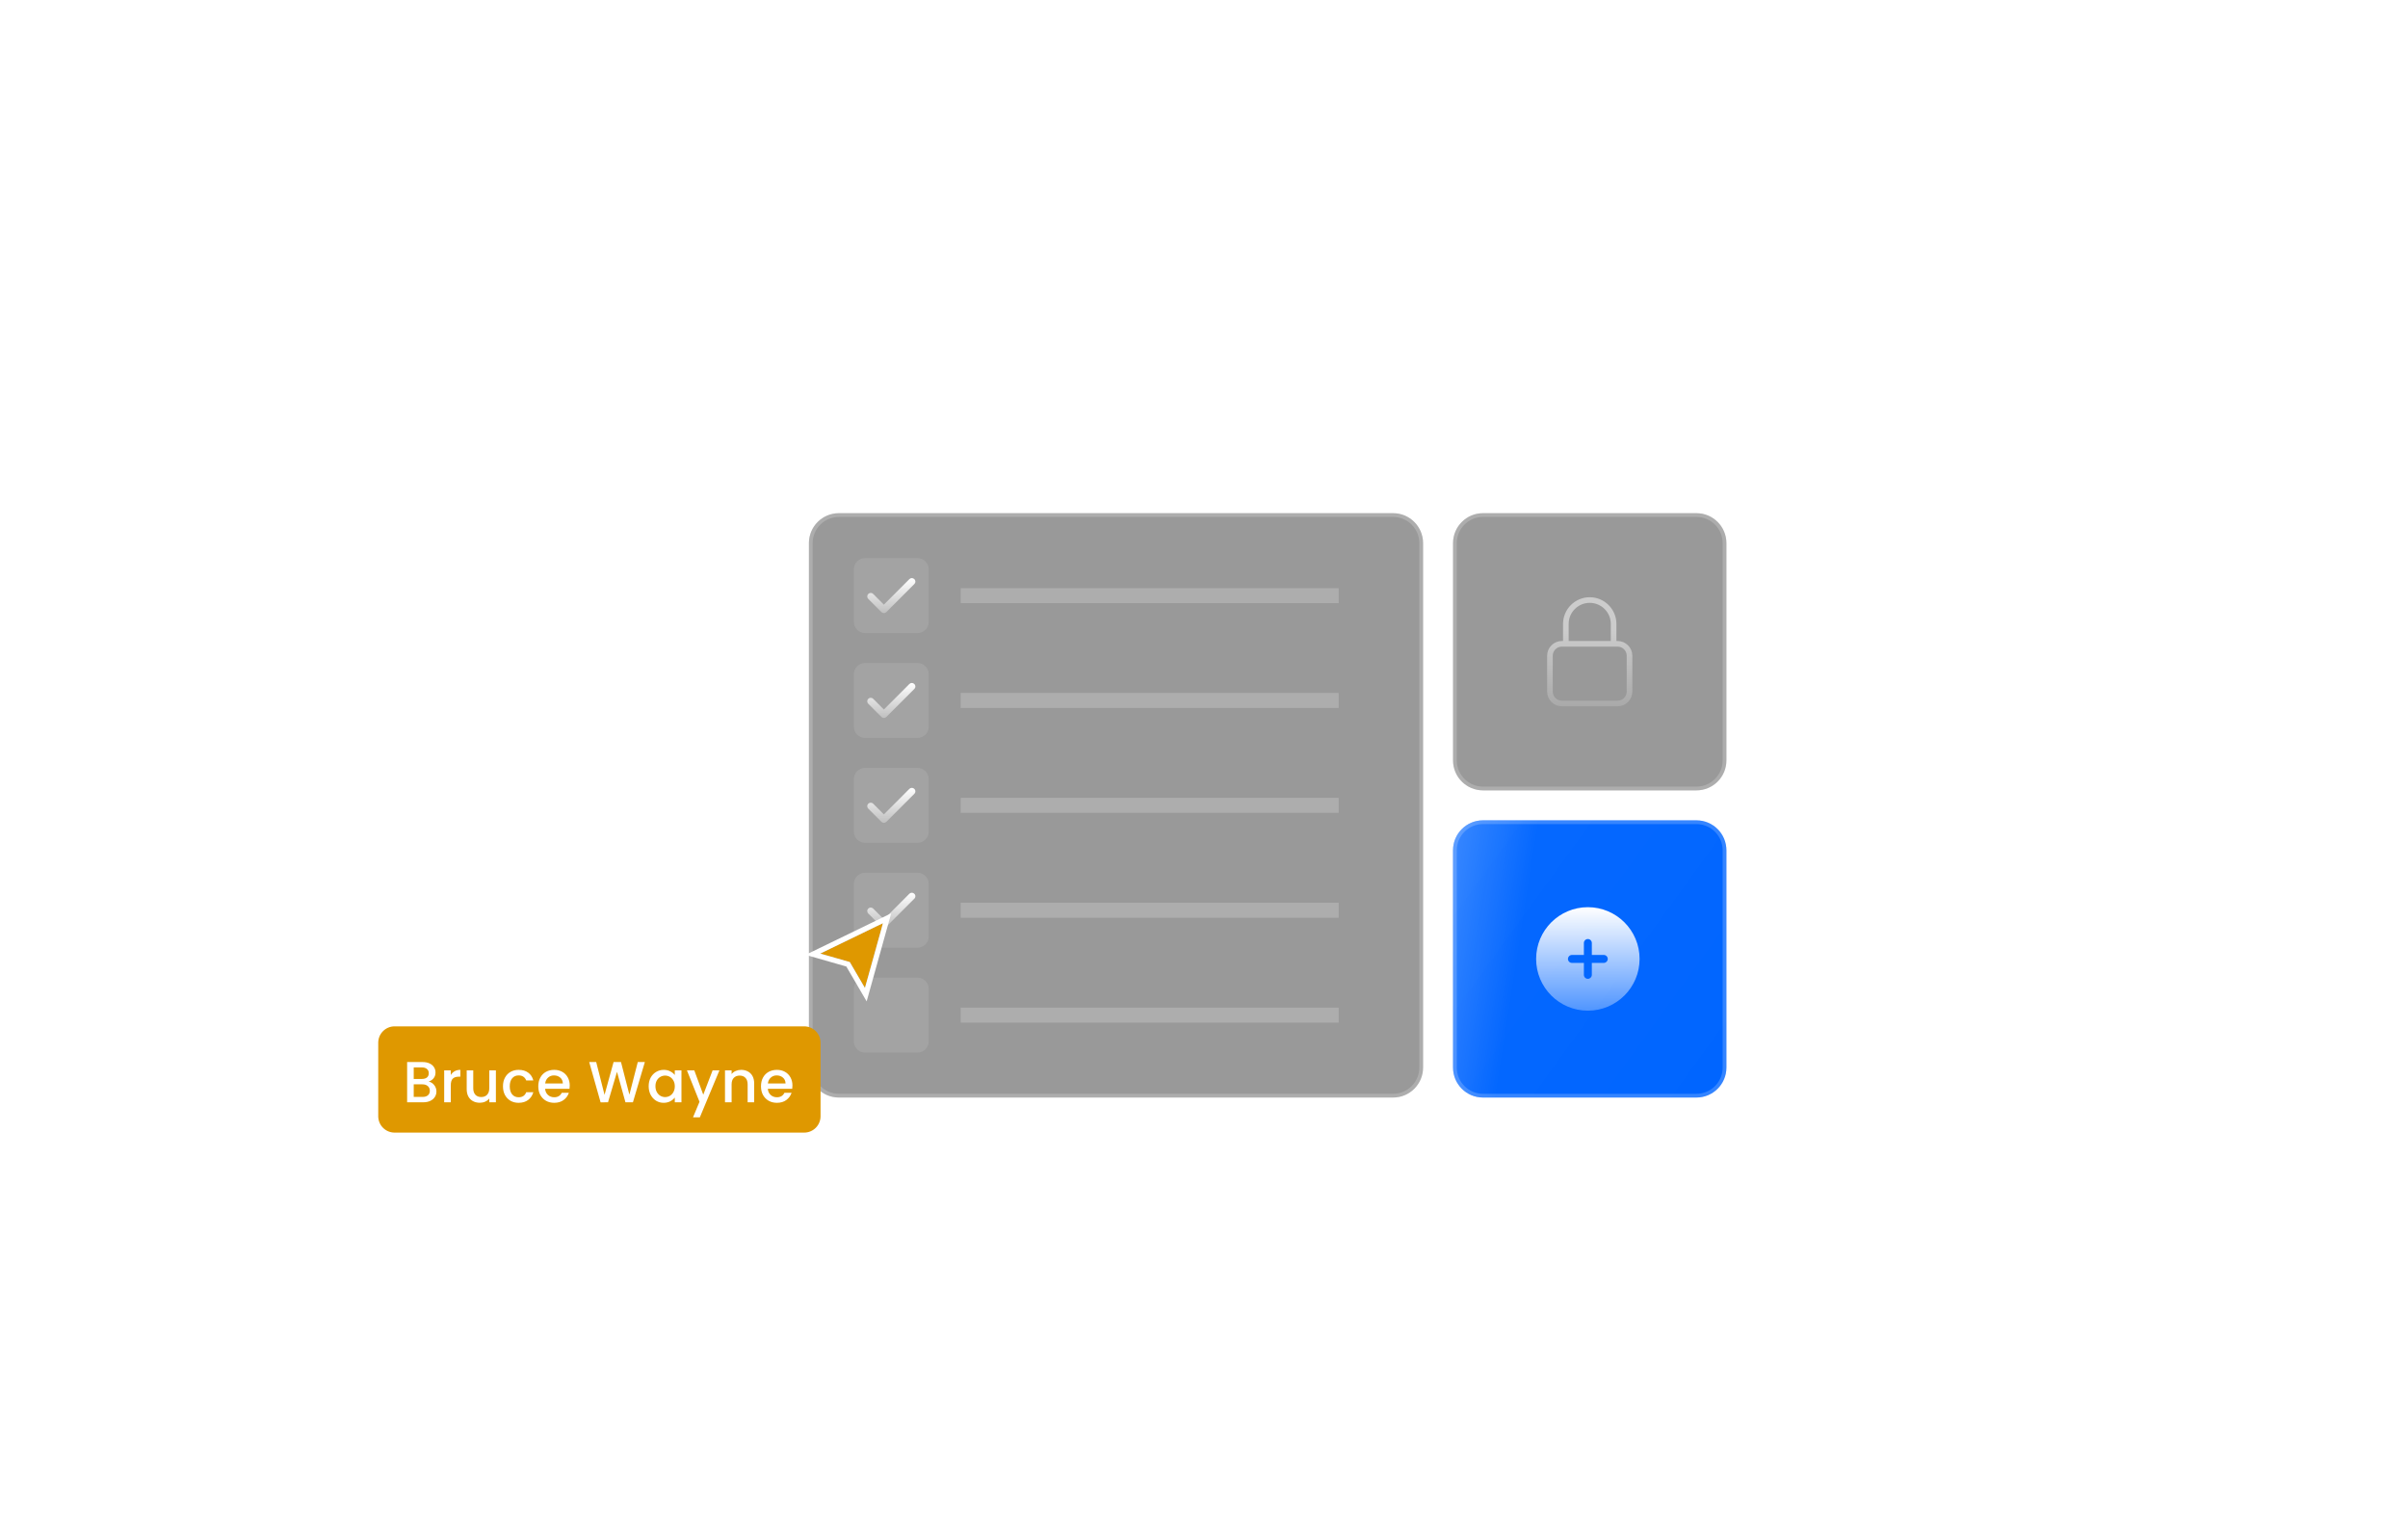 <svg width="643" height="408" viewBox="0 0 643 408" fill="none" xmlns="http://www.w3.org/2000/svg">
<mask id="mask0_606_7296" style="mask-type:luminance" maskUnits="userSpaceOnUse" x="0" y="0" width="643" height="408">
<path d="M630.309 0H12.389C5.761 0 0.389 5.373 0.389 12V396C0.389 402.627 5.761 408 12.389 408H630.309C636.936 408 642.309 402.627 642.309 396V12C642.309 5.373 636.936 0 630.309 0Z" fill="white"/>
</mask>
<g mask="url(#mask0_606_7296)">
<path d="M630.309 0H12.389C5.761 0 0.389 5.373 0.389 12V396C0.389 402.627 5.761 408 12.389 408H630.309C636.936 408 642.309 402.627 642.309 396V12C642.309 5.373 636.936 0 630.309 0Z" fill="white" fill-opacity="0.05"/>
<path d="M36.096 -44.531H68.865V-87.488H69.705V-44.531H102.473V-87.488H103.312V-44.531H136.082V-87.488H136.922V-44.531H169.689V-87.488H170.529V-44.531H203.299V-87.488H204.139V-44.531H236.908V-87.488H237.748V-44.531H270.516V-87.488H271.355V-44.531H304.125V-87.488H304.965V-44.531H337.732V-87.488H338.572V-44.531H371.342V-87.488H372.182V-44.531H404.949V-87.488H405.789V-44.531H438.559V-87.488H439.398V-44.531H472.168V-87.488H473.008V-44.531H505.775V-87.488H506.615V-44.531H539.381V-87.488H540.221V-44.531H572.992V-87.488H573.832V-44.531H606.602V-87.488H607.441V-44.531H642.309V-43.691H607.441V-10.922H642.309V-10.082H607.441V22.689H642.309V23.528H607.441V56.295H642.309V57.135H607.441V89.901H642.309V90.741H607.441V123.512H642.309V124.352H607.441V157.121H642.309V157.961H607.441V190.728H642.309V191.567H607.441V224.338H642.309V225.178H607.441V257.944H642.309V258.784H607.441V291.555H642.309V292.395H607.441V325.161H642.309V326.001H607.441V358.771H642.309V359.61H607.441V392.381H642.309V393.221H607.441V425.987H642.309V426.827H607.441V472.091H606.602V426.827H573.832V472.091H572.992V426.827H540.221V472.091H539.381V426.827H506.615V472.091H505.775V426.827H473.008V472.091H472.168V426.827H439.398V472.091H438.559V426.827H405.789V472.091H404.949V426.827H372.182V472.091H371.342V426.827H338.572V472.091H337.732V426.827H304.965V472.091H304.125V426.827H271.355V472.091H270.516V426.827H237.748V472.091H236.908V426.827H204.139V472.091H203.299V426.827H170.529V472.091H169.689V426.827H136.922V472.091H136.082V426.827H103.312V472.091H102.473V426.827H69.705V472.091H68.865V426.827H36.096V472.091H35.256V426.827H0.389V425.987H35.256V393.221H0.389V392.381H35.256V359.61H0.389V358.771H35.256V326.001H0.389V325.161H35.256V292.395H0.389V291.555H35.256V258.784H0.389V257.944H35.256V225.178H0.389V224.338H35.256V191.567H0.389V190.728H35.256V157.961H0.389V157.121H35.256V124.352H0.389V123.512H35.256V90.741H0.389V89.901H35.256V57.135H0.389V56.295H35.256V23.528H0.389V22.689H35.256V-10.082H0.389V-10.922H35.256V-43.691H0.389V-44.531H35.256V-87.488H36.096V-44.531ZM36.096 425.987H68.865V393.221H36.096V425.987ZM69.705 425.987H102.473V393.221H69.705V425.987ZM103.312 425.987H136.082V393.221H103.312V425.987ZM136.922 425.987H169.689V393.221H136.922V425.987ZM170.529 425.987H203.299V393.221H170.529V425.987ZM204.139 425.987H236.908V393.221H204.139V425.987ZM237.748 425.987H270.516V393.221H237.748V425.987ZM271.355 425.987H304.125V393.221H271.355V425.987ZM304.965 425.987H337.732V393.221H304.965V425.987ZM338.572 425.987H371.342V393.221H338.572V425.987ZM372.182 425.987H404.949V393.221H372.182V425.987ZM405.789 425.987H438.559V393.221H405.789V425.987ZM439.398 425.987H472.168V393.221H439.398V425.987ZM473.008 425.987H505.775V393.221H473.008V425.987ZM506.615 425.987H539.381V393.221H506.615V425.987ZM540.221 425.987H572.992V393.221H540.221V425.987ZM573.832 425.987H606.602V393.221H573.832V425.987ZM36.096 392.381H68.865V359.61H36.096V392.381ZM69.705 392.381H102.473V359.61H69.705V392.381ZM103.312 392.381H136.082V359.61H103.312V392.381ZM136.922 392.381H169.689V359.61H136.922V392.381ZM170.529 392.381H203.299V359.61H170.529V392.381ZM204.139 392.381H236.908V359.61H204.139V392.381ZM237.748 392.381H270.516V359.61H237.748V392.381ZM271.355 392.381H304.125V359.61H271.355V392.381ZM304.965 392.381H337.732V359.61H304.965V392.381ZM338.572 392.381H371.342V359.61H338.572V392.381ZM372.182 392.381H404.949V359.61H372.182V392.381ZM405.789 392.381H438.559V359.61H405.789V392.381ZM439.398 392.381H472.168V359.61H439.398V392.381ZM473.008 392.381H505.775V359.61H473.008V392.381ZM506.615 392.381H539.381V359.61H506.615V392.381ZM540.221 392.381H572.992V359.61H540.221V392.381ZM573.832 392.381H606.602V359.61H573.832V392.381ZM36.096 358.771H68.865V326.001H36.096V358.771ZM69.705 358.771H102.473V326.001H69.705V358.771ZM103.312 358.771H136.082V326.001H103.312V358.771ZM136.922 358.771H169.689V326.001H136.922V358.771ZM170.529 358.771H203.299V326.001H170.529V358.771ZM204.139 358.771H236.908V326.001H204.139V358.771ZM237.748 358.771H270.516V326.001H237.748V358.771ZM271.355 358.771H304.125V326.001H271.355V358.771ZM304.965 358.771H337.732V326.001H304.965V358.771ZM338.572 358.771H371.342V326.001H338.572V358.771ZM372.182 358.771H404.949V326.001H372.182V358.771ZM405.789 358.771H438.559V326.001H405.789V358.771ZM439.398 358.771H472.168V326.001H439.398V358.771ZM473.008 358.771H505.775V326.001H473.008V358.771ZM506.615 358.771H539.381V326.001H506.615V358.771ZM540.221 358.771H572.992V326.001H540.221V358.771ZM573.832 358.771H606.602V326.001H573.832V358.771ZM36.096 325.161H68.865V292.395H36.096V325.161ZM69.705 325.161H102.473V292.395H69.705V325.161ZM103.312 325.161H136.082V292.395H103.312V325.161ZM136.922 325.161H169.689V292.395H136.922V325.161ZM170.529 325.161H203.299V292.395H170.529V325.161ZM204.139 325.161H236.908V292.395H204.139V325.161ZM237.748 325.161H270.516V292.395H237.748V325.161ZM271.355 325.161H304.125V292.395H271.355V325.161ZM304.965 325.161H337.732V292.395H304.965V325.161ZM338.572 325.161H371.342V292.395H338.572V325.161ZM372.182 325.161H404.949V292.395H372.182V325.161ZM405.789 325.161H438.559V292.395H405.789V325.161ZM439.398 325.161H472.168V292.395H439.398V325.161ZM473.008 325.161H505.775V292.395H473.008V325.161ZM506.615 325.161H539.381V292.395H506.615V325.161ZM540.221 325.161H572.992V292.395H540.221V325.161ZM573.832 325.161H606.602V292.395H573.832V325.161ZM36.096 291.555H68.865V258.784H36.096V291.555ZM69.705 291.555H102.473V258.784H69.705V291.555ZM103.312 291.555H136.082V258.784H103.312V291.555ZM136.922 291.555H169.689V258.784H136.922V291.555ZM170.529 291.555H203.299V258.784H170.529V291.555ZM204.139 291.555H236.908V258.784H204.139V291.555ZM237.748 291.555H270.516V258.784H237.748V291.555ZM271.355 291.555H304.125V258.784H271.355V291.555ZM304.965 291.555H337.732V258.784H304.965V291.555ZM338.572 291.555H371.342V258.784H338.572V291.555ZM372.182 291.555H404.949V258.784H372.182V291.555ZM405.789 291.555H438.559V258.784H405.789V291.555ZM439.398 291.555H472.168V258.784H439.398V291.555ZM473.008 291.555H505.775V258.784H473.008V291.555ZM506.615 291.555H539.381V258.784H506.615V291.555ZM540.221 291.555H572.992V258.784H540.221V291.555ZM573.832 291.555H606.602V258.784H573.832V291.555ZM36.096 257.944H68.865V225.178H36.096V257.944ZM69.705 257.944H102.473V225.178H69.705V257.944ZM103.312 257.944H136.082V225.178H103.312V257.944ZM136.922 257.944H169.689V225.178H136.922V257.944ZM170.529 257.944H203.299V225.178H170.529V257.944ZM204.139 257.944H236.908V225.178H204.139V257.944ZM237.748 257.944H270.516V225.178H237.748V257.944ZM271.355 257.944H304.125V225.178H271.355V257.944ZM304.965 257.944H337.732V225.178H304.965V257.944ZM338.572 257.944H371.342V225.178H338.572V257.944ZM372.182 257.944H404.949V225.178H372.182V257.944ZM405.789 257.944H438.559V225.178H405.789V257.944ZM439.398 257.944H472.168V225.178H439.398V257.944ZM473.008 257.944H505.775V225.178H473.008V257.944ZM506.615 257.944H539.381V225.178H506.615V257.944ZM540.221 257.944H572.992V225.178H540.221V257.944ZM573.832 257.944H606.602V225.178H573.832V257.944ZM36.096 224.338H68.865V191.567H36.096V224.338ZM69.705 224.338H102.473V191.567H69.705V224.338ZM103.312 224.338H136.082V191.567H103.312V224.338ZM136.922 224.338H169.689V191.567H136.922V224.338ZM170.529 224.338H203.299V191.567H170.529V224.338ZM204.139 224.338H236.908V191.567H204.139V224.338ZM237.748 224.338H270.516V191.567H237.748V224.338ZM271.355 224.338H304.125V191.567H271.355V224.338ZM304.965 224.338H337.732V191.567H304.965V224.338ZM338.572 224.338H371.342V191.567H338.572V224.338ZM372.182 224.338H404.949V191.567H372.182V224.338ZM405.789 224.338H438.559V191.567H405.789V224.338ZM439.398 224.338H472.168V191.567H439.398V224.338ZM473.008 224.338H505.775V191.567H473.008V224.338ZM506.615 224.338H539.381V191.567H506.615V224.338ZM540.221 224.338H572.992V191.567H540.221V224.338ZM573.832 224.338H606.602V191.567H573.832V224.338ZM36.096 190.728H68.865V157.961H36.096V190.728ZM69.705 190.728H102.473V157.961H69.705V190.728ZM103.312 190.728H136.082V157.961H103.312V190.728ZM136.922 190.728H169.689V157.961H136.922V190.728ZM170.529 190.728H203.299V157.961H170.529V190.728ZM204.139 190.728H236.908V157.961H204.139V190.728ZM237.748 190.728H270.516V157.961H237.748V190.728ZM271.355 190.728H304.125V157.961H271.355V190.728ZM304.965 190.728H337.732V157.961H304.965V190.728ZM338.572 190.728H371.342V157.961H338.572V190.728ZM372.182 190.728H404.949V157.961H372.182V190.728ZM405.789 190.728H438.559V157.961H405.789V190.728ZM439.398 190.728H472.168V157.961H439.398V190.728ZM473.008 190.728H505.775V157.961H473.008V190.728ZM506.615 190.728H539.381V157.961H506.615V190.728ZM540.221 190.728H572.992V157.961H540.221V190.728ZM573.832 190.728H606.602V157.961H573.832V190.728ZM36.096 157.121H68.865V124.352H36.096V157.121ZM69.705 157.121H102.473V124.352H69.705V157.121ZM103.312 157.121H136.082V124.352H103.312V157.121ZM136.922 157.121H169.689V124.352H136.922V157.121ZM170.529 157.121H203.299V124.352H170.529V157.121ZM204.139 157.121H236.908V124.352H204.139V157.121ZM237.748 157.121H270.516V124.352H237.748V157.121ZM271.355 157.121H304.125V124.352H271.355V157.121ZM304.965 157.121H337.732V124.352H304.965V157.121ZM338.572 157.121H371.342V124.352H338.572V157.121ZM372.182 157.121H404.949V124.352H372.182V157.121ZM405.789 157.121H438.559V124.352H405.789V157.121ZM439.398 157.121H472.168V124.352H439.398V157.121ZM473.008 157.121H505.775V124.352H473.008V157.121ZM506.615 157.121H539.381V124.352H506.615V157.121ZM540.221 157.121H572.992V124.352H540.221V157.121ZM573.832 157.121H606.602V124.352H573.832V157.121ZM36.096 123.512H68.865V90.741H36.096V123.512ZM69.705 123.512H102.473V90.741H69.705V123.512ZM103.312 123.512H136.082V90.741H103.312V123.512ZM136.922 123.512H169.689V90.741H136.922V123.512ZM170.529 123.512H203.299V90.741H170.529V123.512ZM204.139 123.512H236.908V90.741H204.139V123.512ZM237.748 123.512H270.516V90.741H237.748V123.512ZM271.355 123.512H304.125V90.741H271.355V123.512ZM304.965 123.512H337.732V90.741H304.965V123.512ZM338.572 123.512H371.342V90.741H338.572V123.512ZM372.182 123.512H404.949V90.741H372.182V123.512ZM405.789 123.512H438.559V90.741H405.789V123.512ZM439.398 123.512H472.168V90.741H439.398V123.512ZM473.008 123.512H505.775V90.741H473.008V123.512ZM506.615 123.512H539.381V90.741H506.615V123.512ZM540.221 123.512H572.992V90.741H540.221V123.512ZM573.832 123.512H606.602V90.741H573.832V123.512ZM36.096 89.901H68.865V57.135H36.096V89.901ZM69.705 89.901H102.473V57.135H69.705V89.901ZM103.312 89.901H136.082V57.135H103.312V89.901ZM136.922 89.901H169.689V57.135H136.922V89.901ZM170.529 89.901H203.299V57.135H170.529V89.901ZM204.139 89.901H236.908V57.135H204.139V89.901ZM237.748 89.901H270.516V57.135H237.748V89.901ZM271.355 89.901H304.125V57.135H271.355V89.901ZM304.965 89.901H337.732V57.135H304.965V89.901ZM338.572 89.901H371.342V57.135H338.572V89.901ZM372.182 89.901H404.949V57.135H372.182V89.901ZM405.789 89.901H438.559V57.135H405.789V89.901ZM439.398 89.901H472.168V57.135H439.398V89.901ZM473.008 89.901H505.775V57.135H473.008V89.901ZM506.615 89.901H539.381V57.135H506.615V89.901ZM540.221 89.901H572.992V57.135H540.221V89.901ZM573.832 89.901H606.602V57.135H573.832V89.901ZM36.096 56.295H68.865V23.528H36.096V56.295ZM69.705 56.295H102.473V23.528H69.705V56.295ZM103.312 56.295H136.082V23.528H103.312V56.295ZM136.922 56.295H169.689V23.528H136.922V56.295ZM170.529 56.295H203.299V23.528H170.529V56.295ZM204.139 56.295H236.908V23.528H204.139V56.295ZM237.748 56.295H270.516V23.528H237.748V56.295ZM271.355 56.295H304.125V23.528H271.355V56.295ZM304.965 56.295H337.732V23.528H304.965V56.295ZM338.572 56.295H371.342V23.528H338.572V56.295ZM372.182 56.295H404.949V23.528H372.182V56.295ZM405.789 56.295H438.559V23.528H405.789V56.295ZM439.398 56.295H472.168V23.528H439.398V56.295ZM473.008 56.295H505.775V23.528H473.008V56.295ZM506.615 56.295H539.381V23.528H506.615V56.295ZM540.221 56.295H572.992V23.528H540.221V56.295ZM573.832 56.295H606.602V23.528H573.832V56.295ZM36.096 22.689H68.865V-10.082H36.096V22.689ZM69.705 22.689H102.473V-10.082H69.705V22.689ZM103.312 22.689H136.082V-10.082H103.312V22.689ZM136.922 22.689H169.689V-10.082H136.922V22.689ZM170.529 22.689H203.299V-10.082H170.529V22.689ZM204.139 22.689H236.908V-10.082H204.139V22.689ZM237.748 22.689H270.516V-10.082H237.748V22.689ZM271.355 22.689H304.125V-10.082H271.355V22.689ZM304.965 22.689H337.732V-10.082H304.965V22.689ZM338.572 22.689H371.342V-10.082H338.572V22.689ZM372.182 22.689H404.949V-10.082H372.182V22.689ZM405.789 22.689H438.559V-10.082H405.789V22.689ZM439.398 22.689H472.168V-10.082H439.398V22.689ZM473.008 22.689H505.775V-10.082H473.008V22.689ZM506.615 22.689H539.381V-10.082H506.615V22.689ZM540.221 22.689H572.992V-10.082H540.221V22.689ZM573.832 22.689H606.602V-10.082H573.832V22.689ZM36.096 -10.922H68.865V-43.691H36.096V-10.922ZM69.705 -10.922H102.473V-43.691H69.705V-10.922ZM103.312 -10.922H136.082V-43.691H103.312V-10.922ZM136.922 -10.922H169.689V-43.691H136.922V-10.922ZM170.529 -10.922H203.299V-43.691H170.529V-10.922ZM204.139 -10.922H236.908V-43.691H204.139V-10.922ZM237.748 -10.922H270.516V-43.691H237.748V-10.922ZM271.355 -10.922H304.125V-43.691H271.355V-10.922ZM304.965 -10.922H337.732V-43.691H304.965V-10.922ZM338.572 -10.922H371.342V-43.691H338.572V-10.922ZM372.182 -10.922H404.949V-43.691H372.182V-10.922ZM405.789 -10.922H438.559V-43.691H405.789V-10.922ZM439.398 -10.922H472.168V-43.691H439.398V-10.922ZM473.008 -10.922H505.775V-43.691H473.008V-10.922ZM506.615 -10.922H539.381V-43.691H506.615V-10.922ZM540.221 -10.922H572.992V-43.691H540.221V-10.922ZM573.832 -10.922H606.602V-43.691H573.832V-10.922Z" fill="url(#paint0_radial_606_7296)"/>
<g filter="url(#filter0_i_606_7296)">
<path fill-rule="evenodd" clip-rule="evenodd" d="M444.615 317.501C467.479 317.501 486.014 317.501 486.014 276.103V151.908C486.014 119.216 484.695 110.509 461.831 110.509H370.392C367.647 110.509 365.015 109.419 363.074 107.478L333.801 78.205C327.978 72.382 320.081 69.111 311.846 69.111H237.623C214.759 69.111 196.225 87.645 196.225 110.509V294.585C196.225 317.501 207.881 317.501 237.623 317.501H444.615Z" fill="url(#paint1_linear_606_7296)" fill-opacity="0.05"/>
<path fill-rule="evenodd" clip-rule="evenodd" d="M444.615 317.501C467.479 317.501 486.014 317.501 486.014 276.103V151.908C486.014 119.216 484.695 110.509 461.831 110.509H370.392C367.647 110.509 365.015 109.419 363.074 107.478L333.801 78.205C327.978 72.382 320.081 69.111 311.846 69.111H237.623C214.759 69.111 196.225 87.645 196.225 110.509V294.585C196.225 317.501 207.881 317.501 237.623 317.501H444.615Z" fill="url(#paint2_linear_606_7296)" fill-opacity="0.2"/>
<path fill-rule="evenodd" clip-rule="evenodd" d="M444.615 317.501C467.479 317.501 486.014 317.501 486.014 276.103V151.908C486.014 119.216 484.695 110.509 461.831 110.509H370.392C367.647 110.509 365.015 109.419 363.074 107.478L333.801 78.205C327.978 72.382 320.081 69.111 311.846 69.111H237.623C214.759 69.111 196.225 87.645 196.225 110.509V294.585C196.225 317.501 207.881 317.501 237.623 317.501H444.615Z" stroke="white" stroke-opacity="0.1"/>
</g>
<g filter="url(#filter1_i_606_7296)">
<path d="M372 137H224C219.582 137 216 140.582 216 145V285C216 289.418 219.582 293 224 293H372C376.418 293 380 289.418 380 285V145C380 140.582 376.418 137 372 137Z" fill="black" fill-opacity="0.4"/>
<path d="M372 137.5H224C219.858 137.5 216.5 140.858 216.5 145V285C216.5 289.142 219.858 292.5 224 292.5H372C376.142 292.5 379.5 289.142 379.5 285V145C379.5 140.858 376.142 137.5 372 137.5Z" stroke="white" stroke-opacity="0.2"/>
<g filter="url(#filter2_i_606_7296)">
<path d="M245 149H231C229.343 149 228 150.343 228 152V166C228 167.657 229.343 169 231 169H245C246.657 169 248 167.657 248 166V152C248 150.343 246.657 149 245 149Z" fill="white" fill-opacity="0.1"/>
</g>
<g filter="url(#filter3_i_606_7296)">
<path d="M245 177H231C229.343 177 228 178.343 228 180V194C228 195.657 229.343 197 231 197H245C246.657 197 248 195.657 248 194V180C248 178.343 246.657 177 245 177Z" fill="white" fill-opacity="0.1"/>
</g>
<g filter="url(#filter4_i_606_7296)">
<path d="M245 205H231C229.343 205 228 206.343 228 208V222C228 223.657 229.343 225 231 225H245C246.657 225 248 223.657 248 222V208C248 206.343 246.657 205 245 205Z" fill="white" fill-opacity="0.1"/>
</g>
<g filter="url(#filter5_i_606_7296)">
<path d="M245 233H231C229.343 233 228 234.343 228 236V250C228 251.657 229.343 253 231 253H245C246.657 253 248 251.657 248 250V236C248 234.343 246.657 233 245 233Z" fill="white" fill-opacity="0.1"/>
</g>
<g filter="url(#filter6_i_606_7296)">
<path d="M245 261H231C229.343 261 228 262.343 228 264V278C228 279.657 229.343 281 231 281H245C246.657 281 248 279.657 248 278V264C248 262.343 246.657 261 245 261Z" fill="white" fill-opacity="0.1"/>
</g>
<path d="M256.529 159.023H357.463" stroke="white" stroke-opacity="0.2" stroke-width="4"/>
<path d="M256.529 187H357.463" stroke="white" stroke-opacity="0.2" stroke-width="4"/>
<path d="M256.529 215H357.463" stroke="white" stroke-opacity="0.2" stroke-width="4"/>
<path d="M256.529 243H357.463" stroke="white" stroke-opacity="0.2" stroke-width="4"/>
<path d="M256.529 271H357.463" stroke="white" stroke-opacity="0.2" stroke-width="4"/>
<path d="M244.132 154.599C244.047 154.513 243.945 154.445 243.834 154.398C243.722 154.352 243.603 154.328 243.482 154.328C243.361 154.328 243.242 154.352 243.13 154.398C243.019 154.445 242.918 154.513 242.833 154.599L236.019 161.422L233.156 158.55C233.068 158.464 232.964 158.397 232.85 158.352C232.735 158.307 232.613 158.285 232.491 158.287C232.368 158.29 232.247 158.316 232.134 158.365C232.022 158.414 231.92 158.484 231.835 158.573C231.749 158.661 231.682 158.765 231.637 158.879C231.592 158.993 231.57 159.115 231.572 159.238C231.575 159.361 231.601 159.482 231.65 159.595C231.699 159.707 231.769 159.809 231.858 159.894L235.37 163.406C235.455 163.492 235.556 163.56 235.667 163.607C235.779 163.653 235.898 163.677 236.019 163.677C236.14 163.677 236.259 163.653 236.371 163.607C236.482 163.56 236.583 163.492 236.668 163.406L244.132 155.943C244.224 155.857 244.298 155.754 244.349 155.638C244.4 155.522 244.426 155.397 244.426 155.271C244.426 155.145 244.4 155.02 244.349 154.904C244.298 154.788 244.224 154.684 244.132 154.599Z" fill="url(#paint3_linear_606_7296)"/>
<path d="M244.132 182.595C244.047 182.509 243.945 182.441 243.834 182.395C243.722 182.348 243.603 182.324 243.482 182.324C243.361 182.324 243.242 182.348 243.13 182.395C243.019 182.441 242.918 182.509 242.833 182.595L236.019 189.418L233.156 186.546C233.068 186.461 232.964 186.394 232.85 186.349C232.735 186.304 232.613 186.281 232.491 186.284C232.368 186.286 232.247 186.312 232.134 186.361C232.022 186.41 231.92 186.48 231.835 186.569C231.749 186.657 231.682 186.761 231.637 186.875C231.592 186.99 231.57 187.112 231.572 187.234C231.575 187.357 231.601 187.478 231.65 187.591C231.699 187.703 231.769 187.805 231.858 187.89L235.37 191.402C235.455 191.488 235.556 191.556 235.667 191.603C235.779 191.649 235.898 191.673 236.019 191.673C236.14 191.673 236.259 191.649 236.371 191.603C236.482 191.556 236.583 191.488 236.668 191.402L244.132 183.939C244.224 183.854 244.298 183.75 244.349 183.634C244.4 183.518 244.426 183.393 244.426 183.267C244.426 183.141 244.4 183.016 244.349 182.9C244.298 182.784 244.224 182.68 244.132 182.595Z" fill="url(#paint4_linear_606_7296)"/>
<path d="M244.132 210.595C244.047 210.509 243.945 210.441 243.834 210.395C243.722 210.348 243.603 210.324 243.482 210.324C243.361 210.324 243.242 210.348 243.13 210.395C243.019 210.441 242.918 210.509 242.833 210.595L236.019 217.418L233.156 214.546C233.068 214.461 232.964 214.394 232.85 214.349C232.735 214.304 232.613 214.281 232.491 214.284C232.368 214.286 232.247 214.312 232.134 214.361C232.022 214.41 231.92 214.48 231.835 214.569C231.749 214.657 231.682 214.761 231.637 214.875C231.592 214.99 231.57 215.112 231.572 215.234C231.575 215.357 231.601 215.478 231.65 215.591C231.699 215.703 231.769 215.805 231.858 215.89L235.37 219.402C235.455 219.488 235.556 219.556 235.667 219.603C235.779 219.649 235.898 219.673 236.019 219.673C236.14 219.673 236.259 219.649 236.371 219.603C236.482 219.556 236.583 219.488 236.668 219.402L244.132 211.939C244.224 211.854 244.298 211.75 244.349 211.634C244.4 211.518 244.426 211.393 244.426 211.267C244.426 211.141 244.4 211.016 244.349 210.9C244.298 210.784 244.224 210.68 244.132 210.595Z" fill="url(#paint5_linear_606_7296)"/>
<path d="M244.132 238.591C244.047 238.505 243.945 238.437 243.834 238.391C243.722 238.344 243.603 238.32 243.482 238.32C243.361 238.32 243.242 238.344 243.13 238.391C243.019 238.437 242.918 238.505 242.833 238.591L236.019 245.414L233.156 242.542C233.068 242.457 232.964 242.39 232.85 242.345C232.735 242.3 232.613 242.278 232.491 242.28C232.368 242.282 232.247 242.308 232.134 242.357C232.022 242.406 231.92 242.477 231.835 242.565C231.749 242.653 231.682 242.757 231.637 242.871C231.592 242.986 231.57 243.108 231.572 243.23C231.575 243.353 231.601 243.474 231.65 243.587C231.699 243.699 231.769 243.801 231.858 243.886L235.37 247.398C235.455 247.484 235.556 247.552 235.667 247.599C235.779 247.645 235.898 247.669 236.019 247.669C236.14 247.669 236.259 247.645 236.371 247.599C236.482 247.552 236.583 247.484 236.668 247.398L244.132 239.935C244.224 239.85 244.298 239.746 244.349 239.63C244.4 239.514 244.426 239.389 244.426 239.263C244.426 239.137 244.4 239.012 244.349 238.896C244.298 238.78 244.224 238.676 244.132 238.591Z" fill="url(#paint6_linear_606_7296)"/>
</g>
<g filter="url(#filter7_i_606_7296)">
<path d="M453 137H396C391.582 137 388 140.582 388 145V203C388 207.418 391.582 211 396 211H453C457.418 211 461 207.418 461 203V145C461 140.582 457.418 137 453 137Z" fill="black" fill-opacity="0.4"/>
<path d="M453 137.5H396C391.858 137.5 388.5 140.858 388.5 145V203C388.5 207.142 391.858 210.5 396 210.5H453C457.142 210.5 460.5 207.142 460.5 203V145C460.5 140.858 457.142 137.5 453 137.5Z" stroke="white" stroke-opacity="0.2"/>
<path d="M430.875 171.875V166.562C430.875 163.042 428.021 160.188 424.5 160.188C420.979 160.188 418.125 163.042 418.125 166.562V171.875M417.062 187.812H431.938C433.698 187.812 435.125 186.385 435.125 184.625V175.062C435.125 173.302 433.698 171.875 431.938 171.875H417.062C415.302 171.875 413.875 173.302 413.875 175.062V184.625C413.875 186.385 415.302 187.812 417.062 187.812Z" stroke="url(#paint7_linear_606_7296)" stroke-width="1.5" stroke-linecap="round" stroke-linejoin="round"/>
</g>
<path d="M453 219H396C391.582 219 388 222.582 388 227V285C388 289.418 391.582 293 396 293H453C457.418 293 461 289.418 461 285V227C461 222.582 457.418 219 453 219Z" fill="#0065FF"/>
<path d="M453 219H396C391.582 219 388 222.582 388 227V285C388 289.418 391.582 293 396 293H453C457.418 293 461 289.418 461 285V227C461 222.582 457.418 219 453 219Z" fill="url(#paint8_linear_606_7296)" fill-opacity="0.05"/>
<path d="M453 219H396C391.582 219 388 222.582 388 227V285C388 289.418 391.582 293 396 293H453C457.418 293 461 289.418 461 285V227C461 222.582 457.418 219 453 219Z" fill="url(#paint9_linear_606_7296)" fill-opacity="0.5"/>
<path d="M453 219.5H396C391.858 219.5 388.5 222.858 388.5 227V285C388.5 289.142 391.858 292.5 396 292.5H453C457.142 292.5 460.5 289.142 460.5 285V227C460.5 222.858 457.142 219.5 453 219.5Z" stroke="white" stroke-opacity="0.2"/>
<path fill-rule="evenodd" clip-rule="evenodd" d="M424 242.188C416.372 242.188 410.188 248.372 410.188 256C410.188 263.628 416.372 269.812 424 269.812C431.628 269.812 437.812 263.628 437.812 256C437.812 248.372 431.628 242.188 424 242.188ZM425.062 251.75C425.062 251.163 424.587 250.688 424 250.688C423.413 250.688 422.938 251.163 422.938 251.75V254.938H419.75C419.163 254.938 418.688 255.413 418.688 256C418.688 256.587 419.163 257.062 419.75 257.062H422.938V260.25C422.938 260.837 423.413 261.312 424 261.312C424.587 261.312 425.062 260.837 425.062 260.25V257.062H428.25C428.837 257.062 429.312 256.587 429.312 256C429.312 255.413 428.837 254.938 428.25 254.938H425.062V251.75Z" fill="url(#paint10_linear_606_7296)"/>
<g filter="url(#filter8_d_606_7296)">
<path d="M219.038 253.164L235.783 245.038L230.959 262.342L226.92 255.418L219.038 253.164Z" fill="#DF9800"/>
<path d="M236.461 245.227L231.636 262.531L231.19 264.132L230.352 262.696L226.456 256.017L218.845 253.839L217.077 253.334L218.731 252.531L235.476 244.406L236.879 243.725L236.461 245.227Z" stroke="white" stroke-width="1.406" stroke-linecap="square"/>
</g>
<g filter="url(#filter9_d_606_7296)">
<path d="M214.737 272.59H105.369C102.956 272.59 101 274.546 101 276.959V296.59C101 299.003 102.956 300.959 105.369 300.959H214.737C217.15 300.959 219.106 299.003 219.106 296.59V276.959C219.106 274.546 217.15 272.59 214.737 272.59Z" fill="#DF9800"/>
<path d="M114.466 287.345C115.043 287.448 115.533 287.752 115.935 288.258C116.337 288.763 116.538 289.335 116.538 289.974C116.538 290.521 116.394 291.016 116.105 291.459C115.827 291.892 115.419 292.237 114.883 292.495C114.347 292.742 113.723 292.866 113.012 292.866H108.713V282.118H112.811C113.543 282.118 114.172 282.241 114.698 282.489C115.224 282.736 115.621 283.071 115.889 283.494C116.157 283.907 116.291 284.371 116.291 284.886C116.291 285.505 116.126 286.02 115.796 286.433C115.466 286.845 115.023 287.149 114.466 287.345ZM110.476 286.634H112.656C113.234 286.634 113.682 286.505 114.002 286.247C114.332 285.979 114.497 285.597 114.497 285.103C114.497 284.618 114.332 284.242 114.002 283.974C113.682 283.695 113.234 283.556 112.656 283.556H110.476V286.634ZM112.857 291.428C113.455 291.428 113.924 291.284 114.265 290.995C114.605 290.706 114.775 290.304 114.775 289.789C114.775 289.263 114.595 288.845 114.234 288.536C113.873 288.227 113.393 288.072 112.796 288.072H110.476V291.428H112.857ZM120.372 285.582C120.629 285.149 120.97 284.814 121.392 284.577C121.825 284.329 122.336 284.206 122.924 284.206V286.031H122.475C121.784 286.031 121.258 286.206 120.898 286.556C120.547 286.907 120.372 287.515 120.372 288.381V292.866H118.609V284.345H120.372V285.582ZM132.416 284.345V292.866H130.653V291.861C130.375 292.212 130.009 292.49 129.555 292.696C129.112 292.892 128.637 292.99 128.132 292.99C127.462 292.99 126.859 292.851 126.323 292.572C125.797 292.294 125.379 291.882 125.07 291.335C124.771 290.789 124.621 290.129 124.621 289.356V284.345H126.369V289.093C126.369 289.856 126.56 290.443 126.941 290.856C127.323 291.258 127.843 291.459 128.503 291.459C129.163 291.459 129.684 291.258 130.065 290.856C130.457 290.443 130.653 289.856 130.653 289.093V284.345H132.416ZM134.309 288.598C134.309 287.721 134.484 286.953 134.835 286.293C135.196 285.623 135.691 285.108 136.32 284.747C136.949 284.386 137.67 284.206 138.485 284.206C139.516 284.206 140.366 284.453 141.037 284.948C141.717 285.433 142.176 286.128 142.413 287.036H140.511C140.356 286.613 140.109 286.283 139.768 286.046C139.428 285.809 139 285.69 138.485 285.69C137.763 285.69 137.186 285.948 136.753 286.464C136.33 286.969 136.119 287.68 136.119 288.598C136.119 289.515 136.33 290.232 136.753 290.747C137.186 291.263 137.763 291.521 138.485 291.521C139.506 291.521 140.181 291.072 140.511 290.175H142.413C142.166 291.041 141.702 291.732 141.021 292.248C140.341 292.753 139.495 293.005 138.485 293.005C137.67 293.005 136.949 292.825 136.32 292.464C135.691 292.093 135.196 291.577 134.835 290.918C134.484 290.247 134.309 289.474 134.309 288.598ZM152.135 288.397C152.135 288.716 152.114 289.005 152.073 289.263H145.562C145.614 289.943 145.866 290.49 146.32 290.902C146.773 291.315 147.33 291.521 147.99 291.521C148.939 291.521 149.609 291.124 150.001 290.33H151.903C151.645 291.113 151.176 291.758 150.495 292.263C149.825 292.758 148.99 293.005 147.99 293.005C147.176 293.005 146.443 292.825 145.794 292.464C145.155 292.093 144.649 291.577 144.278 290.918C143.917 290.247 143.737 289.474 143.737 288.598C143.737 287.721 143.912 286.953 144.263 286.293C144.624 285.623 145.124 285.108 145.763 284.747C146.413 284.386 147.155 284.206 147.99 284.206C148.794 284.206 149.511 284.381 150.14 284.731C150.769 285.082 151.258 285.577 151.609 286.216C151.959 286.845 152.135 287.572 152.135 288.397ZM150.294 287.84C150.284 287.19 150.052 286.67 149.598 286.278C149.145 285.886 148.583 285.69 147.913 285.69C147.304 285.69 146.784 285.886 146.351 286.278C145.918 286.659 145.66 287.18 145.577 287.84H150.294ZM172.193 282.118L169.007 292.866H167.012L164.754 284.731L162.357 292.866L160.377 292.882L157.33 282.118H159.202L161.429 290.871L163.841 282.118H165.821L168.063 290.825L170.306 282.118H172.193ZM173.214 288.567C173.214 287.711 173.389 286.953 173.74 286.293C174.1 285.634 174.585 285.123 175.193 284.762C175.812 284.391 176.492 284.206 177.235 284.206C177.905 284.206 178.487 284.34 178.982 284.608C179.487 284.865 179.89 285.19 180.189 285.582V284.345H181.967V292.866H180.189V291.598C179.89 292 179.482 292.335 178.967 292.603C178.451 292.871 177.864 293.005 177.204 293.005C176.472 293.005 175.802 292.82 175.193 292.449C174.585 292.067 174.1 291.541 173.74 290.871C173.389 290.191 173.214 289.423 173.214 288.567ZM180.189 288.598C180.189 288.01 180.065 287.5 179.817 287.067C179.58 286.634 179.266 286.304 178.874 286.077C178.482 285.85 178.06 285.737 177.606 285.737C177.152 285.737 176.729 285.85 176.338 286.077C175.946 286.293 175.626 286.618 175.379 287.051C175.142 287.474 175.023 287.979 175.023 288.567C175.023 289.155 175.142 289.67 175.379 290.113C175.626 290.557 175.946 290.897 176.338 291.134C176.74 291.361 177.163 291.474 177.606 291.474C178.06 291.474 178.482 291.361 178.874 291.134C179.266 290.907 179.58 290.577 179.817 290.144C180.065 289.701 180.189 289.185 180.189 288.598ZM192.108 284.345L186.881 296.872H185.056L186.788 292.727L183.432 284.345H185.396L187.793 290.84L190.283 284.345H192.108ZM197.893 284.206C198.563 284.206 199.161 284.345 199.687 284.623C200.223 284.902 200.641 285.314 200.94 285.86C201.239 286.407 201.388 287.067 201.388 287.84V292.866H199.64V288.103C199.64 287.34 199.45 286.757 199.068 286.355C198.687 285.943 198.166 285.737 197.506 285.737C196.846 285.737 196.321 285.943 195.929 286.355C195.547 286.757 195.357 287.34 195.357 288.103V292.866H193.593V284.345H195.357V285.319C195.645 284.969 196.011 284.695 196.455 284.499C196.908 284.304 197.388 284.206 197.893 284.206ZM211.602 288.397C211.602 288.716 211.581 289.005 211.54 289.263H205.029C205.08 289.943 205.333 290.49 205.787 290.902C206.24 291.315 206.797 291.521 207.457 291.521C208.405 291.521 209.076 291.124 209.467 290.33H211.37C211.112 291.113 210.643 291.758 209.962 292.263C209.292 292.758 208.457 293.005 207.457 293.005C206.642 293.005 205.91 292.825 205.261 292.464C204.622 292.093 204.116 291.577 203.745 290.918C203.384 290.247 203.204 289.474 203.204 288.598C203.204 287.721 203.379 286.953 203.73 286.293C204.091 285.623 204.591 285.108 205.23 284.747C205.879 284.386 206.622 284.206 207.457 284.206C208.261 284.206 208.978 284.381 209.607 284.731C210.235 285.082 210.725 285.577 211.076 286.216C211.426 286.845 211.602 287.572 211.602 288.397ZM209.761 287.84C209.751 287.19 209.519 286.67 209.065 286.278C208.612 285.886 208.05 285.69 207.38 285.69C206.771 285.69 206.251 285.886 205.818 286.278C205.384 286.659 205.127 287.18 205.044 287.84H209.761Z" fill="white"/>
</g>
</g>
<defs>
<filter id="filter0_i_606_7296" x="187.825" y="60.711" width="306.589" height="265.19" filterUnits="userSpaceOnUse" color-interpolation-filters="sRGB">
<feFlood flood-opacity="0" result="BackgroundImageFix"/>
<feBlend mode="normal" in="SourceGraphic" in2="BackgroundImageFix" result="shape"/>
<feColorMatrix in="SourceAlpha" type="matrix" values="0 0 0 0 0 0 0 0 0 0 0 0 0 0 0 0 0 0 127 0" result="hardAlpha"/>
<feOffset/>
<feGaussianBlur stdDeviation="4.95"/>
<feComposite in2="hardAlpha" operator="arithmetic" k2="-1" k3="1"/>
<feColorMatrix type="matrix" values="0 0 0 0 1 0 0 0 0 1 0 0 0 0 1 0 0 0 0.25 0"/>
<feBlend mode="normal" in2="shape" result="effect1_innerShadow_606_7296"/>
</filter>
<filter id="filter1_i_606_7296" x="216" y="137" width="164" height="156" filterUnits="userSpaceOnUse" color-interpolation-filters="sRGB">
<feFlood flood-opacity="0" result="BackgroundImageFix"/>
<feBlend mode="normal" in="SourceGraphic" in2="BackgroundImageFix" result="shape"/>
<feColorMatrix in="SourceAlpha" type="matrix" values="0 0 0 0 0 0 0 0 0 0 0 0 0 0 0 0 0 0 127 0" result="hardAlpha"/>
<feOffset/>
<feGaussianBlur stdDeviation="3"/>
<feComposite in2="hardAlpha" operator="arithmetic" k2="-1" k3="1"/>
<feColorMatrix type="matrix" values="0 0 0 0 1 0 0 0 0 1 0 0 0 0 1 0 0 0 0.25 0"/>
<feBlend mode="normal" in2="shape" result="effect1_innerShadow_606_7296"/>
</filter>
<filter id="filter2_i_606_7296" x="228" y="149" width="20" height="20" filterUnits="userSpaceOnUse" color-interpolation-filters="sRGB">
<feFlood flood-opacity="0" result="BackgroundImageFix"/>
<feBlend mode="normal" in="SourceGraphic" in2="BackgroundImageFix" result="shape"/>
<feColorMatrix in="SourceAlpha" type="matrix" values="0 0 0 0 0 0 0 0 0 0 0 0 0 0 0 0 0 0 127 0" result="hardAlpha"/>
<feOffset/>
<feGaussianBlur stdDeviation="0.55"/>
<feComposite in2="hardAlpha" operator="arithmetic" k2="-1" k3="1"/>
<feColorMatrix type="matrix" values="0 0 0 0 1 0 0 0 0 1 0 0 0 0 1 0 0 0 0.25 0"/>
<feBlend mode="normal" in2="shape" result="effect1_innerShadow_606_7296"/>
</filter>
<filter id="filter3_i_606_7296" x="228" y="177" width="20" height="20" filterUnits="userSpaceOnUse" color-interpolation-filters="sRGB">
<feFlood flood-opacity="0" result="BackgroundImageFix"/>
<feBlend mode="normal" in="SourceGraphic" in2="BackgroundImageFix" result="shape"/>
<feColorMatrix in="SourceAlpha" type="matrix" values="0 0 0 0 0 0 0 0 0 0 0 0 0 0 0 0 0 0 127 0" result="hardAlpha"/>
<feOffset/>
<feGaussianBlur stdDeviation="0.55"/>
<feComposite in2="hardAlpha" operator="arithmetic" k2="-1" k3="1"/>
<feColorMatrix type="matrix" values="0 0 0 0 1 0 0 0 0 1 0 0 0 0 1 0 0 0 0.25 0"/>
<feBlend mode="normal" in2="shape" result="effect1_innerShadow_606_7296"/>
</filter>
<filter id="filter4_i_606_7296" x="228" y="205" width="20" height="20" filterUnits="userSpaceOnUse" color-interpolation-filters="sRGB">
<feFlood flood-opacity="0" result="BackgroundImageFix"/>
<feBlend mode="normal" in="SourceGraphic" in2="BackgroundImageFix" result="shape"/>
<feColorMatrix in="SourceAlpha" type="matrix" values="0 0 0 0 0 0 0 0 0 0 0 0 0 0 0 0 0 0 127 0" result="hardAlpha"/>
<feOffset/>
<feGaussianBlur stdDeviation="0.55"/>
<feComposite in2="hardAlpha" operator="arithmetic" k2="-1" k3="1"/>
<feColorMatrix type="matrix" values="0 0 0 0 1 0 0 0 0 1 0 0 0 0 1 0 0 0 0.25 0"/>
<feBlend mode="normal" in2="shape" result="effect1_innerShadow_606_7296"/>
</filter>
<filter id="filter5_i_606_7296" x="228" y="233" width="20" height="20" filterUnits="userSpaceOnUse" color-interpolation-filters="sRGB">
<feFlood flood-opacity="0" result="BackgroundImageFix"/>
<feBlend mode="normal" in="SourceGraphic" in2="BackgroundImageFix" result="shape"/>
<feColorMatrix in="SourceAlpha" type="matrix" values="0 0 0 0 0 0 0 0 0 0 0 0 0 0 0 0 0 0 127 0" result="hardAlpha"/>
<feOffset/>
<feGaussianBlur stdDeviation="0.55"/>
<feComposite in2="hardAlpha" operator="arithmetic" k2="-1" k3="1"/>
<feColorMatrix type="matrix" values="0 0 0 0 1 0 0 0 0 1 0 0 0 0 1 0 0 0 0.25 0"/>
<feBlend mode="normal" in2="shape" result="effect1_innerShadow_606_7296"/>
</filter>
<filter id="filter6_i_606_7296" x="228" y="261" width="20" height="20" filterUnits="userSpaceOnUse" color-interpolation-filters="sRGB">
<feFlood flood-opacity="0" result="BackgroundImageFix"/>
<feBlend mode="normal" in="SourceGraphic" in2="BackgroundImageFix" result="shape"/>
<feColorMatrix in="SourceAlpha" type="matrix" values="0 0 0 0 0 0 0 0 0 0 0 0 0 0 0 0 0 0 127 0" result="hardAlpha"/>
<feOffset/>
<feGaussianBlur stdDeviation="0.55"/>
<feComposite in2="hardAlpha" operator="arithmetic" k2="-1" k3="1"/>
<feColorMatrix type="matrix" values="0 0 0 0 1 0 0 0 0 1 0 0 0 0 1 0 0 0 0.25 0"/>
<feBlend mode="normal" in2="shape" result="effect1_innerShadow_606_7296"/>
</filter>
<filter id="filter7_i_606_7296" x="388" y="137" width="73" height="74" filterUnits="userSpaceOnUse" color-interpolation-filters="sRGB">
<feFlood flood-opacity="0" result="BackgroundImageFix"/>
<feBlend mode="normal" in="SourceGraphic" in2="BackgroundImageFix" result="shape"/>
<feColorMatrix in="SourceAlpha" type="matrix" values="0 0 0 0 0 0 0 0 0 0 0 0 0 0 0 0 0 0 127 0" result="hardAlpha"/>
<feOffset/>
<feGaussianBlur stdDeviation="3"/>
<feComposite in2="hardAlpha" operator="arithmetic" k2="-1" k3="1"/>
<feColorMatrix type="matrix" values="0 0 0 0 1 0 0 0 0 1 0 0 0 0 1 0 0 0 0.25 0"/>
<feBlend mode="normal" in2="shape" result="effect1_innerShadow_606_7296"/>
</filter>
<filter id="filter8_d_606_7296" x="210.898" y="239.6" width="31.294" height="31.946" filterUnits="userSpaceOnUse" color-interpolation-filters="sRGB">
<feFlood flood-opacity="0" result="BackgroundImageFix"/>
<feColorMatrix in="SourceAlpha" type="matrix" values="0 0 0 0 0 0 0 0 0 0 0 0 0 0 0 0 0 0 127 0" result="hardAlpha"/>
<feOffset dy="1.406"/>
<feGaussianBlur stdDeviation="2.109"/>
<feColorMatrix type="matrix" values="0 0 0 0 0 0 0 0 0 0 0 0 0 0 0 0 0 0 0.35 0"/>
<feBlend mode="normal" in2="BackgroundImageFix" result="effect1_dropShadow_606_7296"/>
<feBlend mode="normal" in="SourceGraphic" in2="effect1_dropShadow_606_7296" result="shape"/>
</filter>
<filter id="filter9_d_606_7296" x="95.376" y="268.372" width="129.354" height="39.616" filterUnits="userSpaceOnUse" color-interpolation-filters="sRGB">
<feFlood flood-opacity="0" result="BackgroundImageFix"/>
<feColorMatrix in="SourceAlpha" type="matrix" values="0 0 0 0 0 0 0 0 0 0 0 0 0 0 0 0 0 0 127 0" result="hardAlpha"/>
<feOffset dy="1.406"/>
<feGaussianBlur stdDeviation="2.812"/>
<feColorMatrix type="matrix" values="0 0 0 0 0 0 0 0 0 0 0 0 0 0 0 0 0 0 0.16 0"/>
<feBlend mode="normal" in2="BackgroundImageFix" result="effect1_dropShadow_606_7296"/>
<feBlend mode="normal" in="SourceGraphic" in2="effect1_dropShadow_606_7296" result="shape"/>
</filter>
<radialGradient id="paint0_radial_606_7296" cx="0" cy="0" r="1" gradientUnits="userSpaceOnUse" gradientTransform="translate(323.155 209.344) scale(285.718 327.76)">
<stop stop-color="white" stop-opacity="0.15"/>
<stop offset="1" stop-color="white" stop-opacity="0"/>
</radialGradient>
<linearGradient id="paint1_linear_606_7296" x1="205.687" y1="69.111" x2="552.879" y2="384.014" gradientUnits="userSpaceOnUse">
<stop stop-color="white" stop-opacity="0.5"/>
<stop offset="1" stop-color="white" stop-opacity="0"/>
</linearGradient>
<linearGradient id="paint2_linear_606_7296" x1="278.61" y1="140.616" x2="125.438" y2="119.709" gradientUnits="userSpaceOnUse">
<stop stop-color="white" stop-opacity="0"/>
<stop offset="1" stop-color="white" stop-opacity="0.7"/>
</linearGradient>
<linearGradient id="paint3_linear_606_7296" x1="237.999" y1="167.821" x2="237.999" y2="154.328" gradientUnits="userSpaceOnUse">
<stop stop-color="white" stop-opacity="0"/>
<stop offset="1" stop-color="white"/>
</linearGradient>
<linearGradient id="paint4_linear_606_7296" x1="237.999" y1="195.817" x2="237.999" y2="182.324" gradientUnits="userSpaceOnUse">
<stop stop-color="white" stop-opacity="0"/>
<stop offset="1" stop-color="white"/>
</linearGradient>
<linearGradient id="paint5_linear_606_7296" x1="237.999" y1="223.817" x2="237.999" y2="210.324" gradientUnits="userSpaceOnUse">
<stop stop-color="white" stop-opacity="0"/>
<stop offset="1" stop-color="white"/>
</linearGradient>
<linearGradient id="paint6_linear_606_7296" x1="237.999" y1="251.813" x2="237.999" y2="238.32" gradientUnits="userSpaceOnUse">
<stop stop-color="white" stop-opacity="0"/>
<stop offset="1" stop-color="white"/>
</linearGradient>
<linearGradient id="paint7_linear_606_7296" x1="424.5" y1="168.267" x2="424.5" y2="198.075" gradientUnits="userSpaceOnUse">
<stop stop-color="white" stop-opacity="0.5"/>
<stop offset="1" stop-color="white" stop-opacity="0"/>
</linearGradient>
<linearGradient id="paint8_linear_606_7296" x1="390.384" y1="219" x2="468.227" y2="275.404" gradientUnits="userSpaceOnUse">
<stop stop-color="white" stop-opacity="0.5"/>
<stop offset="1" stop-color="white" stop-opacity="0"/>
</linearGradient>
<linearGradient id="paint9_linear_606_7296" x1="407.332" y1="242.068" x2="368.819" y2="236.089" gradientUnits="userSpaceOnUse">
<stop stop-color="white" stop-opacity="0"/>
<stop offset="1" stop-color="white" stop-opacity="0.7"/>
</linearGradient>
<linearGradient id="paint10_linear_606_7296" x1="424" y1="282.057" x2="424" y2="242.187" gradientUnits="userSpaceOnUse">
<stop stop-color="white" stop-opacity="0"/>
<stop offset="1" stop-color="white"/>
</linearGradient>
</defs>
</svg>
